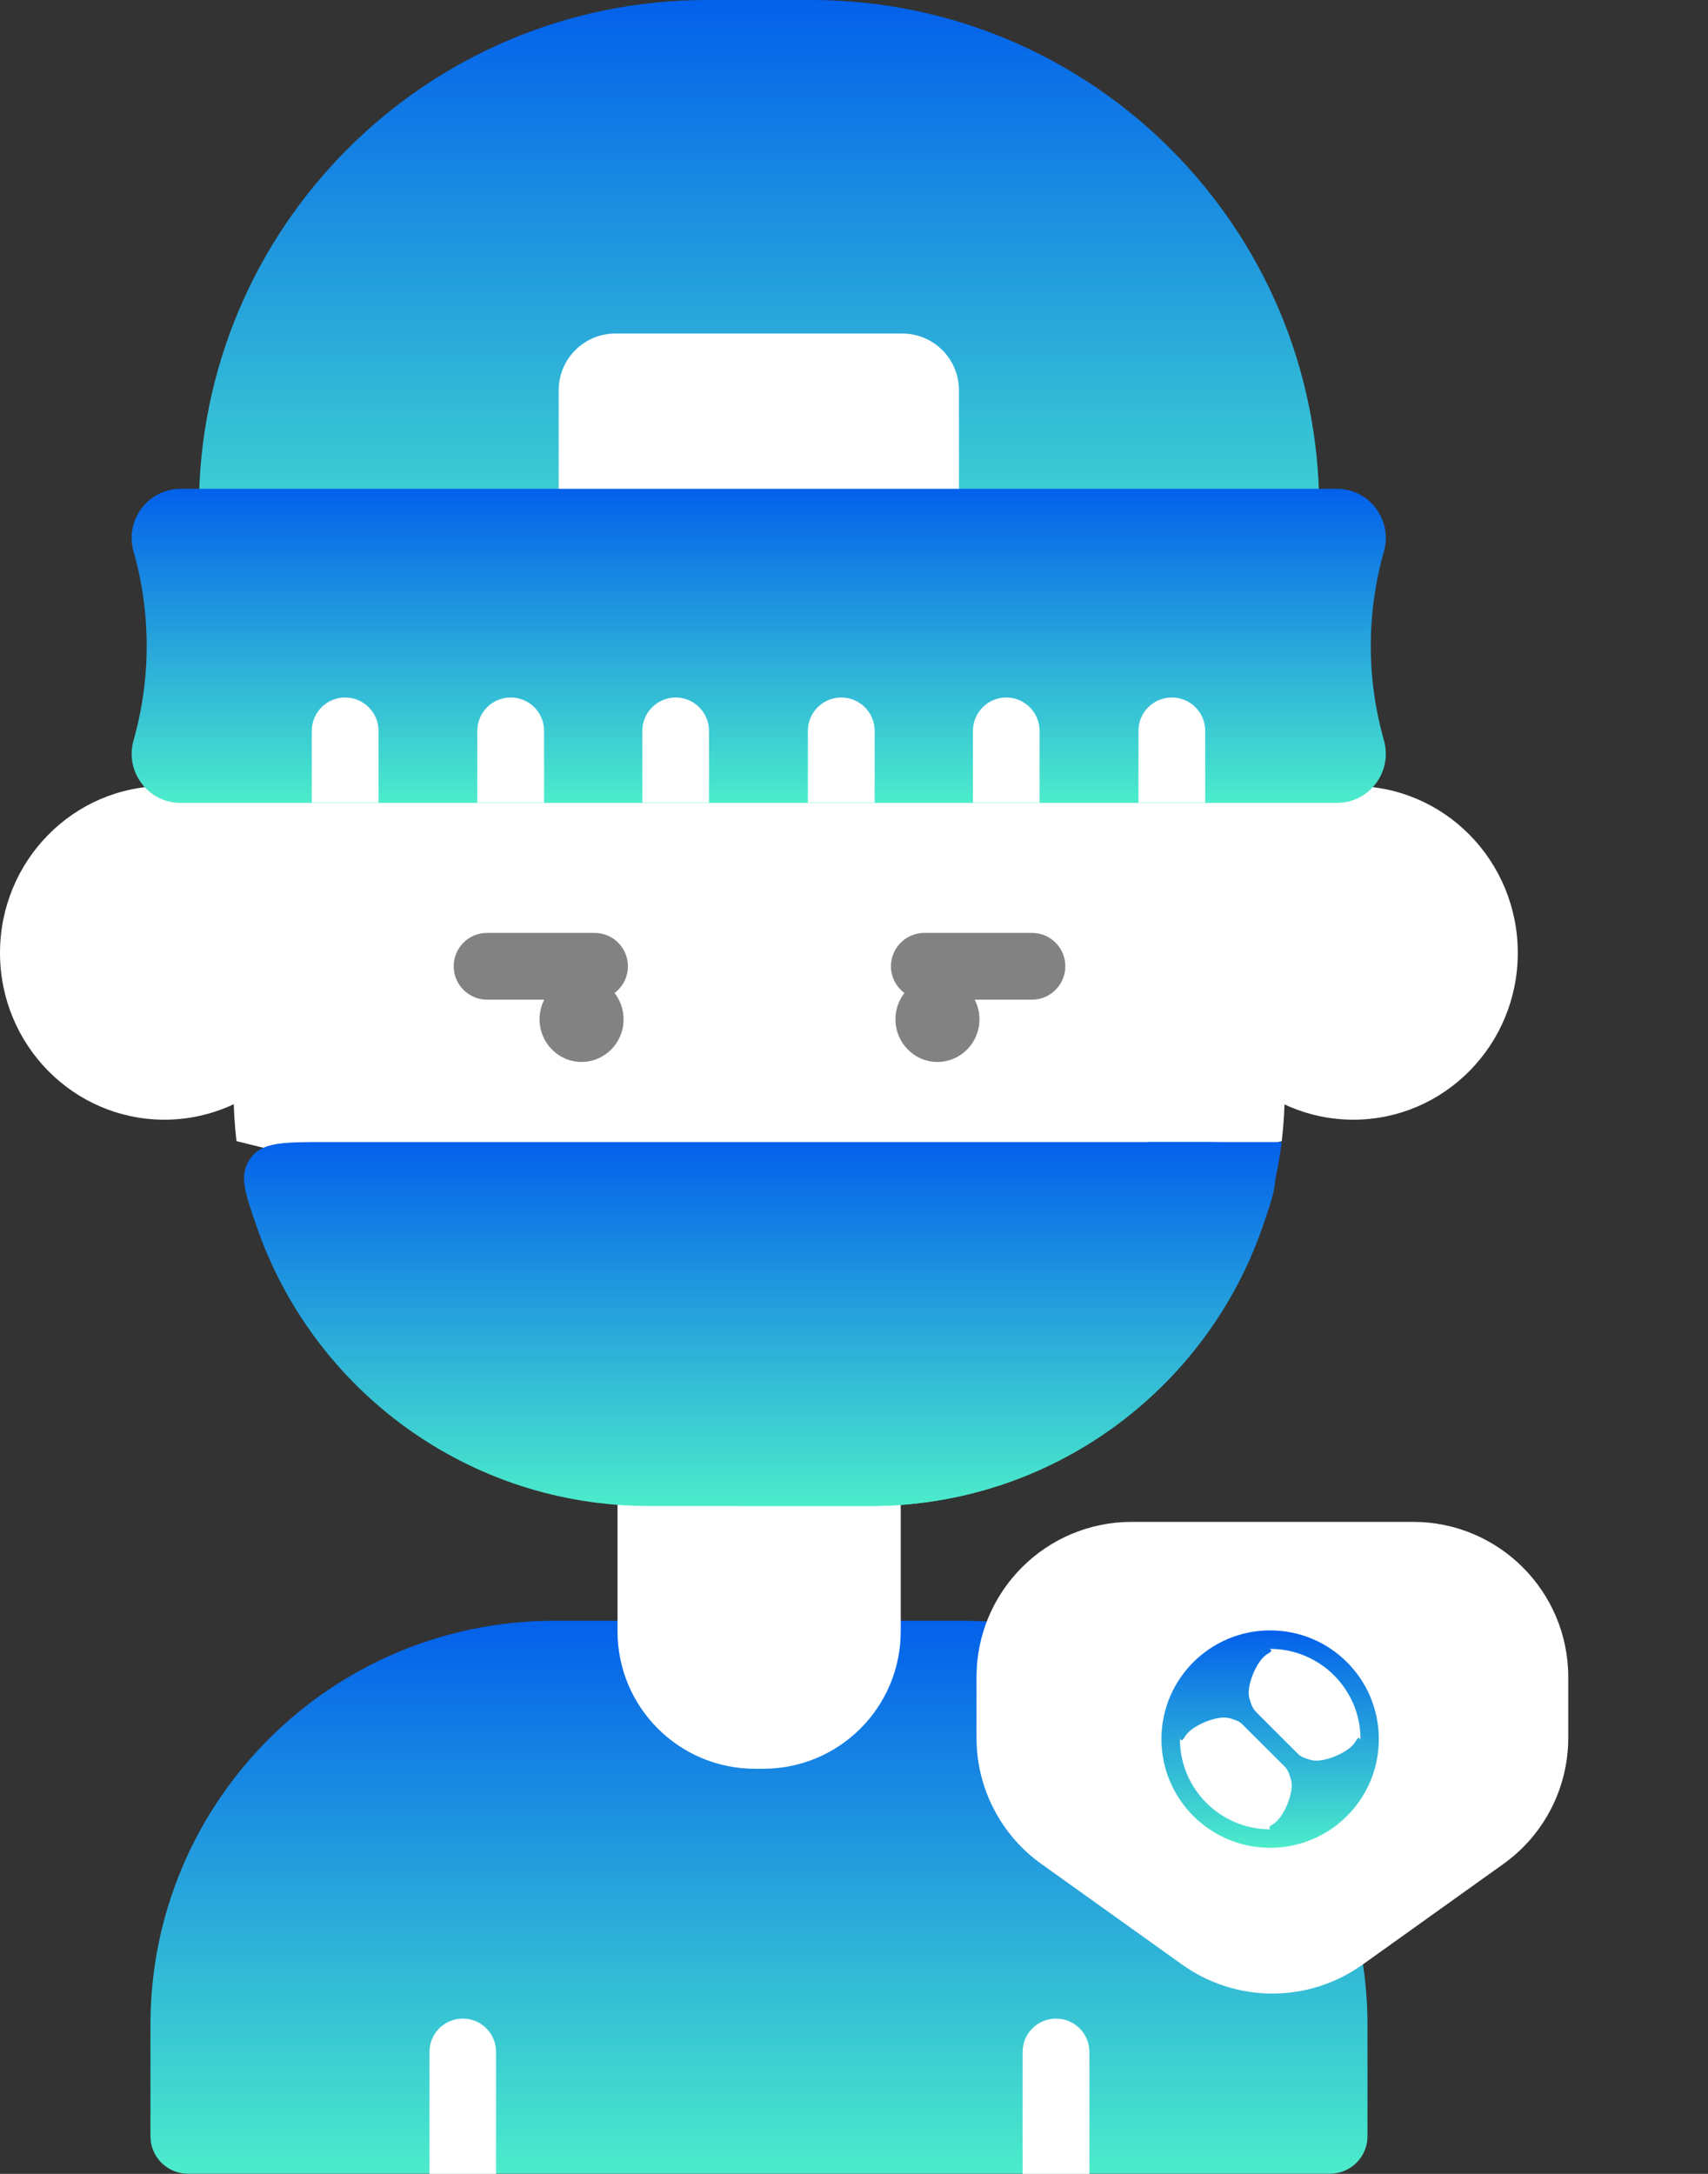 <svg width="11" height="14" viewBox="0 0 11 14" fill="none" xmlns="http://www.w3.org/2000/svg">
<rect x="0" y="0" width="11" height="14" fill="#333333" stroke="none"/>
<path d="M8.565 13.999H1.21C1.077 13.999 0.969 13.891 0.969 13.758V13.039C0.969 11.602 2.133 10.438 3.57 10.438H6.206C7.642 10.438 8.807 11.602 8.807 13.039V13.758C8.807 13.891 8.699 13.999 8.565 13.999Z" fill="url(#paint0_linear_3026_2902)"/>
<path d="M8.716 7.211C9.301 7.211 9.775 6.73 9.775 6.137C9.775 5.543 9.301 5.062 8.716 5.062C8.131 5.062 7.656 5.543 7.656 6.137C7.656 6.73 8.131 7.211 8.716 7.211Z" fill="white"/>
<path d="M1.059 7.211C1.644 7.211 2.119 6.73 2.119 6.137C2.119 5.543 1.644 5.062 1.059 5.062C0.474 5.062 0 5.543 0 6.137C0 6.73 0.474 7.211 1.059 7.211Z" fill="white"/>
<path d="M4.915 11.391H4.862C4.373 11.391 3.977 10.995 3.977 10.505V8.109H5.801V10.505C5.801 10.995 5.405 11.391 4.915 11.391V11.391Z" fill="white"/>
<path d="M8.255 7.349C8.267 7.244 8.274 7.137 8.274 7.028V3.864C8.274 2.312 7.016 1.055 5.465 1.055H4.313C2.762 1.055 1.504 2.312 1.504 3.864V7.028C1.504 7.137 1.511 7.244 1.523 7.349L4.997 8.209L8.255 7.349Z" fill="white"/>
<path d="M2.092 7.355C1.822 7.355 1.686 7.355 1.612 7.461C1.537 7.566 1.576 7.679 1.655 7.905C2.018 8.95 3.011 9.699 4.18 9.699H5.605C6.774 9.699 7.767 8.95 8.13 7.905C8.208 7.679 8.248 7.566 8.173 7.461C8.098 7.355 7.963 7.355 7.692 7.355H2.092Z" fill="url(#paint1_linear_3026_2902)"/>
<path d="M7.394 7.355C7.233 8.676 6.107 9.699 4.742 9.699H5.602C6.966 9.699 8.092 8.676 8.254 7.355H7.394Z" fill="url(#paint2_linear_3026_2902)"/>
<path d="M8.496 3.792V3.272C8.496 1.465 7.031 0 5.224 0H4.553C2.746 0 1.281 1.465 1.281 3.272V3.792C1.281 3.946 1.406 4.07 1.559 4.07H8.218C8.372 4.07 8.496 3.946 8.496 3.792V3.792Z" fill="url(#paint3_linear_3026_2902)"/>
<path d="M6.176 3.203H3.598V2.514C3.598 2.312 3.761 2.148 3.963 2.148H5.811C6.013 2.148 6.176 2.312 6.176 2.514V3.203Z" fill="white"/>
<path d="M4.044 6.223C4.044 6.104 3.948 6.008 3.829 6.008H3.137C3.018 6.008 2.922 6.104 2.922 6.223C2.922 6.341 3.018 6.438 3.137 6.438H3.505C3.486 6.476 3.475 6.519 3.475 6.565C3.475 6.716 3.596 6.839 3.745 6.839C3.895 6.839 4.016 6.716 4.016 6.565C4.016 6.5 3.994 6.442 3.958 6.395C4.01 6.356 4.044 6.293 4.044 6.223Z" fill="#828282"/>
<path d="M6.646 6.008H5.953C5.835 6.008 5.738 6.104 5.738 6.223C5.738 6.293 5.772 6.356 5.825 6.395C5.788 6.442 5.767 6.5 5.767 6.565C5.767 6.716 5.888 6.839 6.037 6.839C6.187 6.839 6.308 6.716 6.308 6.565C6.308 6.519 6.297 6.476 6.277 6.438H6.646C6.765 6.438 6.861 6.341 6.861 6.223C6.861 6.104 6.765 6.008 6.646 6.008V6.008Z" fill="#828282"/>
<path d="M3.195 14V13.215C3.195 13.096 3.099 13 2.981 13C2.862 13 2.766 13.096 2.766 13.215V14H3.195Z" fill="white"/>
<path d="M7.016 14V13.215C7.016 13.096 6.92 13 6.801 13C6.682 13 6.586 13.096 6.586 13.215V14H7.016Z" fill="white"/>
<path d="M8.609 5.171H1.164C0.954 5.171 0.803 4.97 0.86 4.768C0.973 4.37 0.973 3.949 0.86 3.551C0.803 3.349 0.954 3.148 1.164 3.148H8.609C8.819 3.148 8.97 3.349 8.913 3.551C8.8 3.949 8.8 4.37 8.913 4.768C8.97 4.97 8.819 5.171 8.609 5.171V5.171Z" fill="url(#paint4_linear_3026_2902)"/>
<path d="M2.438 5.169V4.707C2.438 4.588 2.341 4.492 2.223 4.492C2.104 4.492 2.008 4.588 2.008 4.707V5.169H2.438Z" fill="white"/>
<path d="M3.504 5.169V4.707C3.504 4.588 3.408 4.492 3.289 4.492C3.17 4.492 3.074 4.588 3.074 4.707V5.169H3.504Z" fill="white"/>
<path d="M4.566 5.169V4.707C4.566 4.588 4.47 4.492 4.352 4.492C4.233 4.492 4.137 4.588 4.137 4.707V5.169H4.566Z" fill="white"/>
<path d="M5.633 5.169V4.707C5.633 4.588 5.537 4.492 5.418 4.492C5.299 4.492 5.203 4.588 5.203 4.707V5.169H5.633Z" fill="white"/>
<path d="M6.695 5.169V4.707C6.695 4.588 6.599 4.492 6.481 4.492C6.362 4.492 6.266 4.588 6.266 4.707V5.169H6.695Z" fill="white"/>
<path d="M7.762 5.169V4.707C7.762 4.588 7.666 4.492 7.547 4.492C7.428 4.492 7.332 4.588 7.332 4.707V5.169H7.762Z" fill="white"/>
<path d="M9.681 12.005L8.776 12.652C8.428 12.901 7.961 12.901 7.613 12.652L6.708 12.005C6.445 11.818 6.289 11.515 6.289 11.192V10.801C6.289 10.248 6.737 9.801 7.289 9.801H9.1C9.652 9.801 10.1 10.248 10.1 10.801V11.192C10.1 11.515 9.944 11.818 9.681 12.005Z" fill="white"/>
<path d="M8.18 10.5C7.794 10.5 7.48 10.813 7.48 11.2C7.48 11.587 7.794 11.9 8.18 11.9C8.567 11.9 8.88 11.587 8.88 11.2C8.88 10.813 8.567 10.5 8.18 10.5ZM8.18 11.781C7.86 11.781 7.599 11.521 7.599 11.2V11.2C7.599 11.173 7.599 11.241 7.631 11.184C7.671 11.114 7.839 11.044 7.917 11.065C7.98 11.083 7.99 11.093 8.01 11.114L8.267 11.37C8.287 11.39 8.297 11.401 8.315 11.464C8.337 11.541 8.267 11.71 8.197 11.749C8.14 11.781 8.208 11.781 8.18 11.781V11.781ZM8.762 11.2C8.762 11.227 8.762 11.159 8.73 11.216C8.69 11.286 8.522 11.356 8.444 11.335C8.381 11.317 8.371 11.307 8.35 11.286L8.094 11.03C8.074 11.009 8.064 10.999 8.046 10.936C8.024 10.859 8.094 10.69 8.164 10.651C8.221 10.619 8.153 10.619 8.18 10.619V10.619C8.501 10.619 8.762 10.879 8.762 11.2V11.2Z" fill="url(#paint5_linear_3026_2902)"/>
<defs>
<linearGradient id="paint0_linear_3026_2902" x1="4.888" y1="10.438" x2="4.888" y2="13.999" gradientUnits="userSpaceOnUse">
<stop stop-color="#0360EB"/>
<stop offset="1" stop-color="#4CECCB"/>
</linearGradient>
<linearGradient id="paint1_linear_3026_2902" x1="4.892" y1="7.355" x2="4.892" y2="9.699" gradientUnits="userSpaceOnUse">
<stop stop-color="#0360EB"/>
<stop offset="1" stop-color="#4CECCB"/>
</linearGradient>
<linearGradient id="paint2_linear_3026_2902" x1="6.498" y1="7.355" x2="6.498" y2="9.699" gradientUnits="userSpaceOnUse">
<stop stop-color="#0360EB"/>
<stop offset="1" stop-color="#4CECCB"/>
</linearGradient>
<linearGradient id="paint3_linear_3026_2902" x1="4.889" y1="0" x2="4.889" y2="4.07" gradientUnits="userSpaceOnUse">
<stop stop-color="#0360EB"/>
<stop offset="1" stop-color="#4CECCB"/>
</linearGradient>
<linearGradient id="paint4_linear_3026_2902" x1="4.886" y1="3.148" x2="4.886" y2="5.171" gradientUnits="userSpaceOnUse">
<stop stop-color="#0360EB"/>
<stop offset="1" stop-color="#4CECCB"/>
</linearGradient>
<linearGradient id="paint5_linear_3026_2902" x1="8.18" y1="10.5" x2="8.18" y2="11.9" gradientUnits="userSpaceOnUse">
<stop stop-color="#0360EB"/>
<stop offset="1" stop-color="#4CECCB"/>
</linearGradient>
</defs>
</svg>
